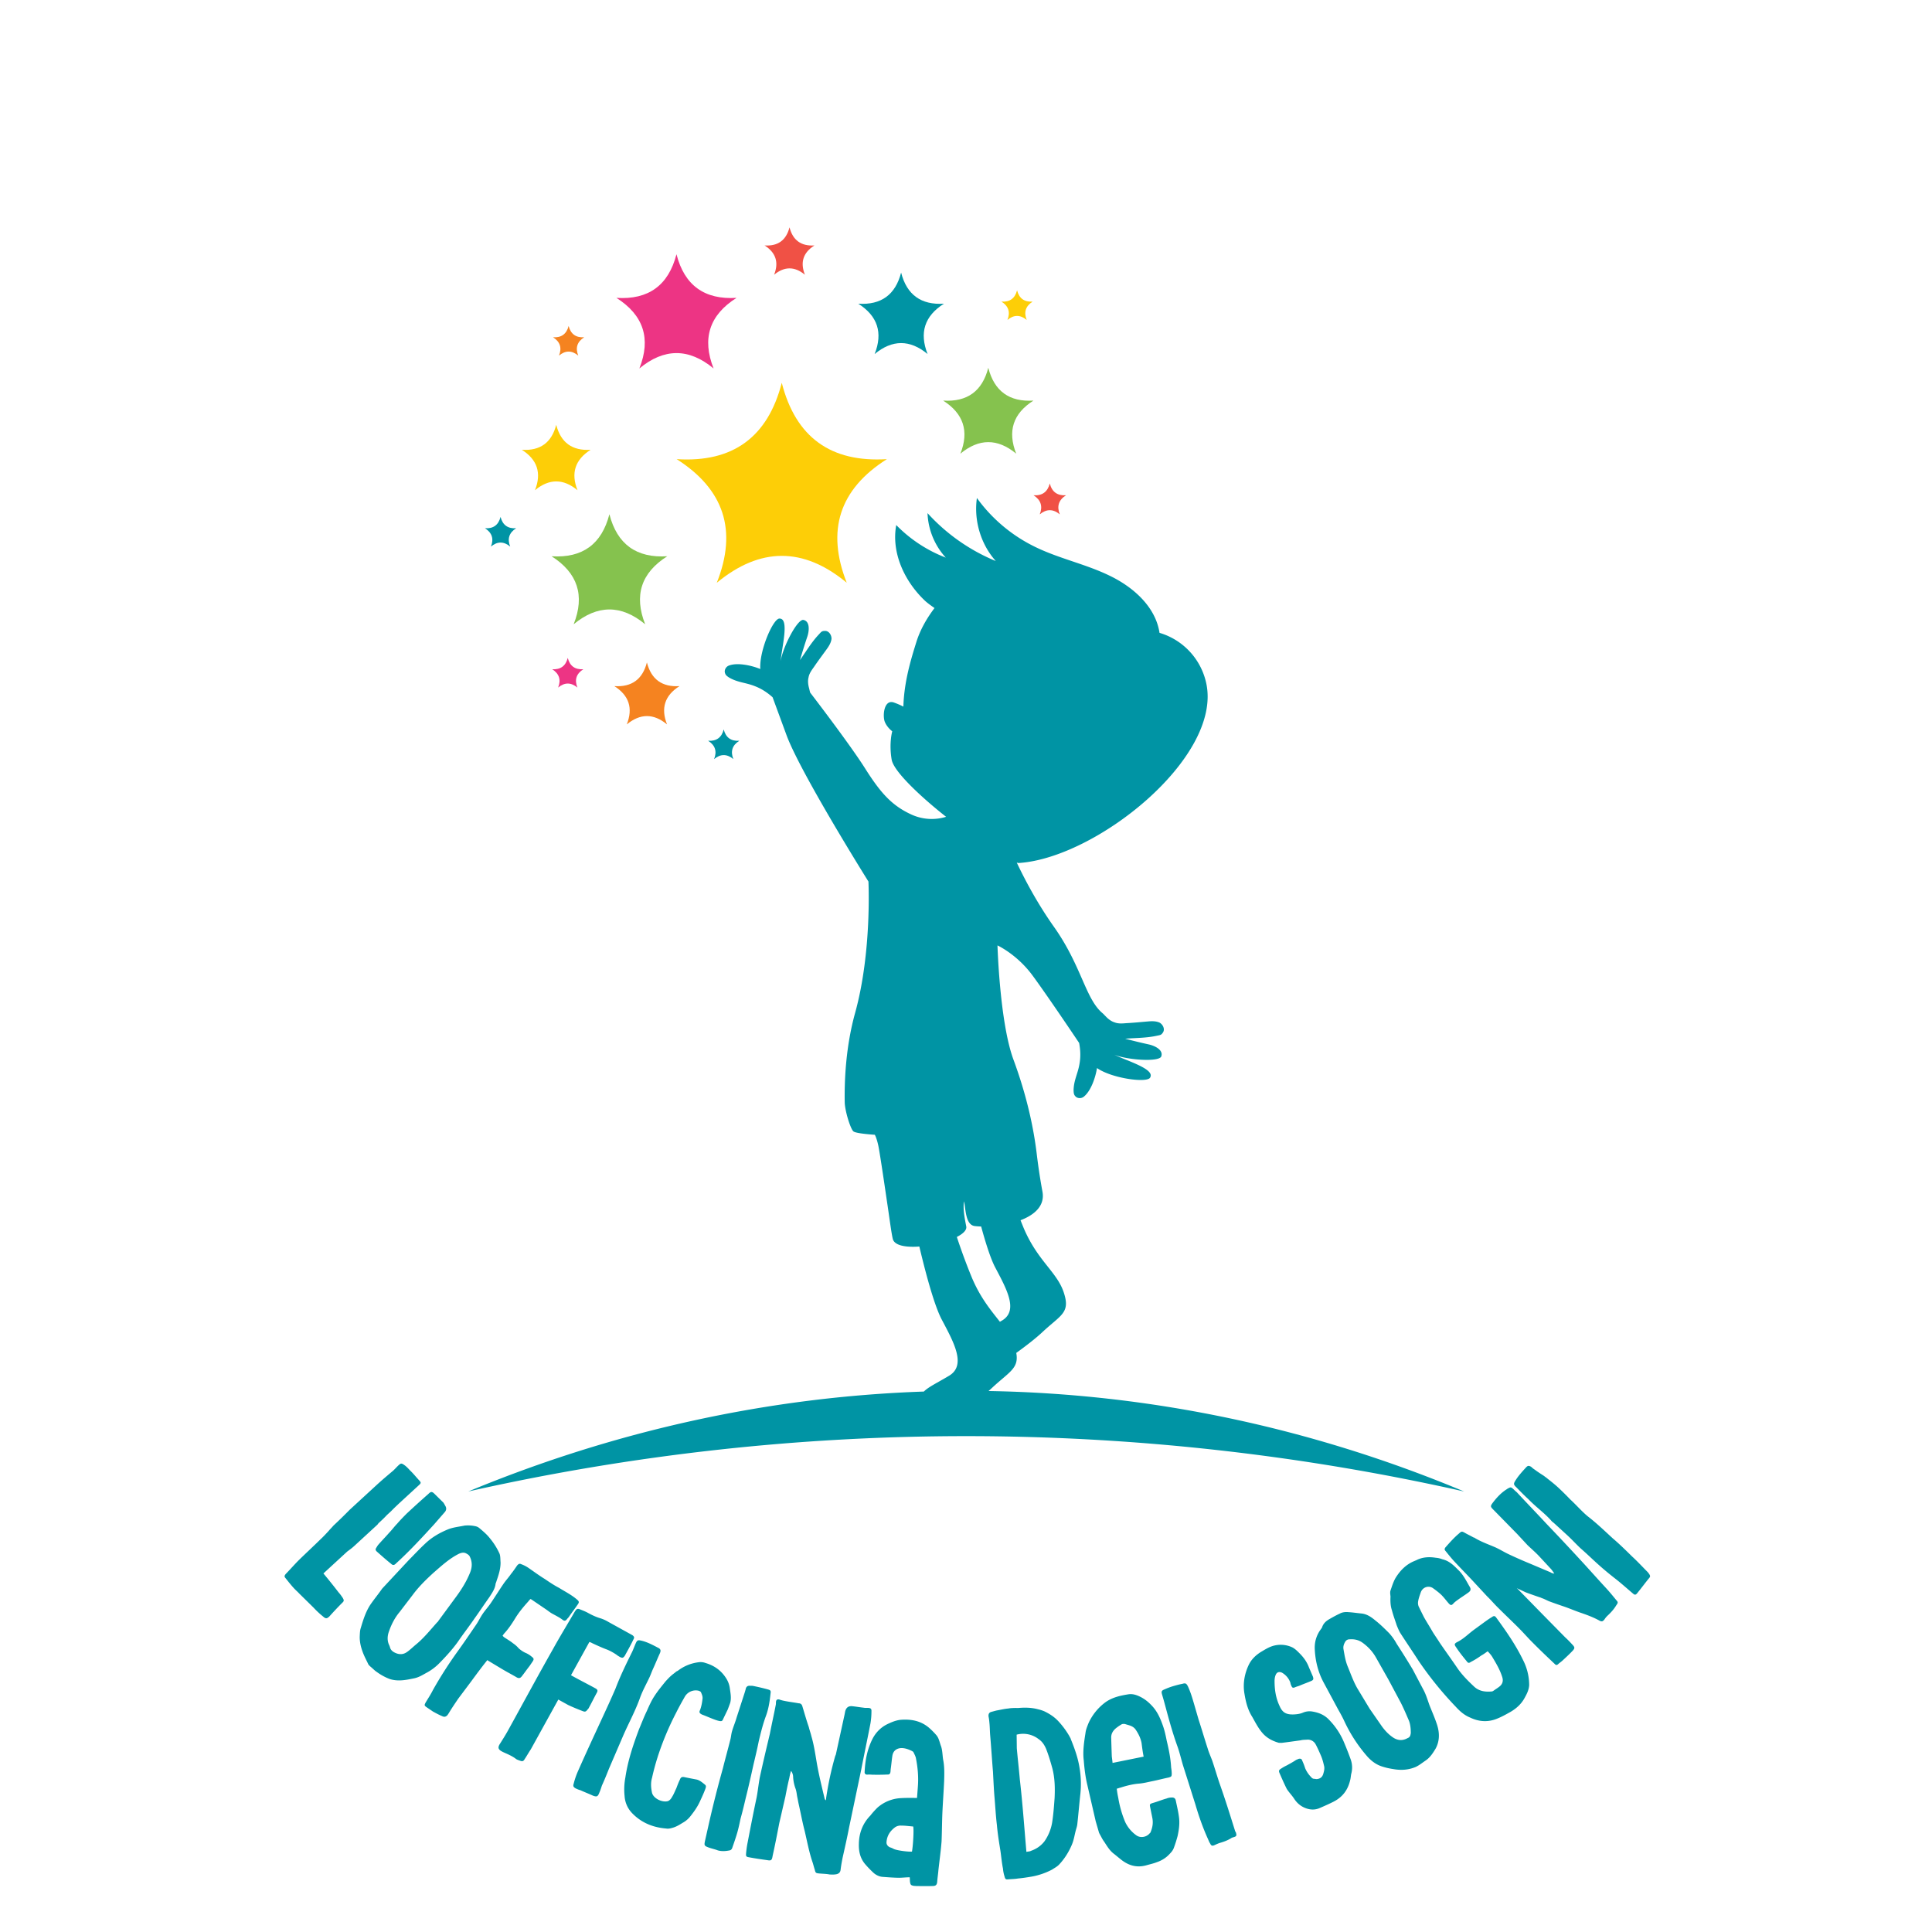 <svg xmlns="http://www.w3.org/2000/svg" width="600" height="600" viewBox="0 0 158.75 158.75"><g transform="translate(-12.965 -35.719)"><circle cx="-115.094" cy="-92.34" r="79.375" style="fill:none;stroke:none;stroke-width:.991;stroke-linecap:round;stroke-linejoin:round;stroke-dasharray:none;stroke-opacity:1;paint-order:stroke fill markers" transform="matrix(0 -1 -1 0 0 0)"/><path d="m39.54 165.007.639-.588 1.319-1.213c.198-.145.396-.29.576-.456l1.858-1.71c.04-.037.08-.073.122-.148.24-.22.48-.442.7-.682l.34-.313c.322-.332.662-.644 1.021-.975l1.28-1.177c.2-.183.162-.223-.021-.423-.24-.26-.458-.538-.717-.78-.166-.18-.313-.34-.5-.462-.205-.143-.264-.127-.443.039-.16.147-.282.295-.442.442-.458.385-.936.788-1.375 1.192l-2.198 2.022a43.15 43.15 0 0 1-1.342 1.308c-.122.149-.262.277-.383.426-.222.24-.443.481-.683.702-.6.59-1.22 1.16-1.821 1.75-.342.35-.685.74-1.026 1.09-.122.149-.125.225-.014.345.237.298.456.577.695.836.128.14.296.282.443.442l1.162 1.143c.24.26.498.502.777.725.222.201.319.186.519.002a28.6 28.6 0 0 1 1.045-1.11c.16-.147.182-.203.056-.42-.108-.158-.217-.317-.346-.457a45.455 45.455 0 0 0-1.242-1.55zm5.96-.817c1.165-1.064 2.156-2.145 3.128-3.208l.857-.985c.152-.154.19-.347.073-.538a4.463 4.463 0 0 0-.155-.268l-.735-.724c-.193-.19-.29-.21-.499.003a76.293 76.293 0 0 0-1.794 1.625c-.267.27-.534.54-.781.83-.229.232-.42.502-.648.734-.286.329-.59.638-.858.947-.076.077-.133.173-.19.27-.095.135-.094.212.022.326.386.343.772.686 1.178 1.01.154.152.27.113.403-.022zm-1.141 2.074c-.309.45-.658.866-.966 1.316-.375.572-.587 1.245-.78 1.898-.078.219-.076.469-.091.74-.002.424.09.82.24 1.232.128.355.31.686.476 1.038.065.09.149.16.232.23.166.14.294.283.457.385.329.241.693.441 1.071.582.674.212 1.317.08 1.961-.053.38-.071.672-.25 1.003-.434.443-.23.84-.534 1.176-.891.513-.526 1.006-1.07 1.437-1.665.444-.655.948-1.296 1.392-1.951.413-.575.788-1.147 1.2-1.722.221-.347.48-.697.52-1.124.032-.08.064-.16.078-.219.17-.496.338-.992.33-1.531-.02-.23-.004-.5-.08-.706a5.56 5.56 0 0 0-.804-1.28c-.238-.307-.55-.569-.861-.831a.723.723 0 0 0-.302-.148 2.855 2.855 0 0 0-.91-.056c-.474.099-.933.138-1.361.31-.707.292-1.331.654-1.866 1.163-.481.446-.904.906-1.365 1.37-.724.775-1.464 1.571-2.188 2.347zm2.51.515c.5-.679 1.105-1.27 1.712-1.824.664-.577 1.306-1.172 2.1-1.568.223-.096.432-.133.637.003.1.05.183.12.228.192.231.443.23.867.057 1.325-.285.718-.674 1.35-1.122 1.966l-1.483 2.016c-.035.042-.05.1-.105.125-.563.626-1.102 1.309-1.768 1.848-.234.194-.464.425-.719.601-.272.197-.578.224-.897.097-.24-.095-.465-.249-.509-.534-.02-.018-.024-.056-.048-.112-.186-.369-.163-.776-.022-1.154.2-.576.481-1.12.866-1.578l1.073-1.402zm6.13 5.35c.443.267.862.52 1.282.771.374.222.787.436 1.161.658.15.069.248.07.377-.072.221-.277.435-.591.655-.868l.26-.382c.107-.157.107-.255-.05-.362a1.905 1.905 0 0 0-.577-.359 2.405 2.405 0 0 1-.516-.35 2.314 2.314 0 0 0-.471-.419c-.232-.19-.494-.335-.741-.503-.045-.03-.075-.084-.12-.114l.107-.157c.357-.381.647-.808.93-1.273.297-.487.678-.95 1.066-1.376.045-.067.129-.142.175-.21.06.009.082.024.127.054l1.19.809c.158.107.322.251.517.35.285.161.585.3.84.505.134.091.21.077.324-.043.06-.09.129-.142.175-.209.244-.36.51-.703.754-1.063.092-.135.077-.21-.042-.324-.449-.403-.989-.671-1.52-1-.413-.214-.795-.473-1.176-.732-.465-.283-.899-.61-1.348-.916a2.678 2.678 0 0 0-.585-.298c-.15-.07-.218-.017-.332.102-.168.247-.336.494-.51.704-.199.292-.427.53-.625.823-.351.516-.68 1.048-1.03 1.565-.214.314-.472.598-.67.89-.199.292-.337.592-.52.862-.519.763-1.053 1.55-1.594 2.298a33.547 33.547 0 0 0-1.984 3.116c-.169.345-.398.682-.604 1.034-.1.195-.092.232.11.37l.516.35c.24.13.48.26.735.368.195.1.324.056.453-.086l.091-.135c.252-.42.527-.824.786-1.206l1.06-1.414c.418-.569.837-1.137 1.279-1.69l.046-.068zm5.841 3.24.808.447c.394.186.8.349 1.183.498.203.081.277.06.406-.117a.462.462 0 0 0 .116-.153c.223-.404.435-.845.659-1.249.091-.166.046-.253-.12-.345-.57-.315-1.178-.62-1.772-.948l-.237-.131 1.51-2.733c.108.029.179.068.25.107.346.16.692.32 1.075.47.311.11.596.267.892.462.106.09.225.155.343.22.18.069.23.034.346-.12l.17-.308c.184-.333.381-.69.554-1.059.079-.142.058-.216-.096-.332a84.31 84.31 0 0 0-.118-.065l-1.854-1.024a3.096 3.096 0 0 0-.644-.294c-.349-.1-.694-.26-1.051-.457-.166-.092-.37-.173-.573-.254-.274-.12-.324-.086-.48.138-.614 1.057-1.24 2.076-1.817 3.122-1.258 2.22-2.455 4.444-3.676 6.654-.223.404-.457.771-.704 1.162-.131.238-.112.372.112.527l.167.092c.345.16.704.296 1.035.54.082.077.214.119.37.174.179.068.276.06.381-.13.182-.272.34-.557.507-.806l1.917-3.47.341-.617zm7.505-1.854c.102-.222.18-.455.283-.677.194-.419.363-.849.546-1.243.114-.246.086-.38-.136-.482-.457-.241-.913-.483-1.402-.59-.245-.053-.317-.027-.42.195-.102.222-.192.48-.306.726-.481.974-.973 1.973-1.367 3.017-.386.898-.809 1.81-1.22 2.697-.627 1.355-1.266 2.735-1.88 4.126a6.32 6.32 0 0 0-.335.982c-.067.208-.04.28.145.396.148.069.271.126.406.158.345.16.676.283 1.021.443.307.112.404.097.528-.234.08-.173.146-.381.213-.59.205-.443.397-.923.578-1.378l1.159-2.695c.454-1.046 1.007-2.046 1.4-3.151.213-.59.524-1.134.787-1.7zm-.873 4.294-.085.23c-.444 1.196-.846 2.436-1.035 3.727a5.246 5.246 0 0 0-.068 1.51c.034.534.232 1.013.606 1.412.771.807 1.73 1.192 2.826 1.28.162.031.353-.014.483-.053.32-.083.584-.246.847-.41.254-.137.466-.319.627-.52.323-.401.63-.838.834-1.312.14-.296.287-.617.41-.948.047-.128.095-.255-.014-.353-.2-.161-.417-.358-.681-.427-.325-.062-.65-.124-.999-.196-.213-.05-.318-.002-.393.201-.12.246-.205.475-.29.704-.12.245-.214.5-.35.71-.092.168-.2.302-.364.357-.477.113-1.161-.228-1.284-.679-.096-.441-.117-.854 0-1.245.13-.589.287-1.168.47-1.737a23.56 23.56 0 0 1 1.512-3.61c.23-.464.486-.92.732-1.35a1.039 1.039 0 0 1 1.098-.46.53.53 0 0 1 .194.1c.08.175.16.35.145.546-.037.334-.09.633-.203.938-.1.195-.043.274.15.375.332.123.679.28 1.01.403.127.047.254.094.416.126.188.04.258.009.324-.17.13-.27.25-.516.379-.786l.188-.51c.117-.39.036-.797-.02-1.194a2.005 2.005 0 0 0-.298-.835c-.4-.64-.97-1.054-1.702-1.268-.203-.075-.4-.09-.616-.055a3.51 3.51 0 0 0-1.603.65c-.044.042-.114.074-.184.106-.133.125-.282.214-.415.339-.168.14-.32.316-.462.465-.323.402-.636.778-.908 1.198-.262.395-.448.819-.634 1.242-.24.49-.429 1-.643 1.5zm6.891 3.213a91.464 91.464 0 0 0-1.159 4.582l-.322 1.433c-.055.294-.044.354.262.47.254.1.549.155.803.255.313.089.63.066.928.009.146-.015.228-.105.265-.235.144-.411.296-.848.415-1.266.104-.365.181-.738.259-1.111.163-.575.3-1.157.437-1.74.226-.895.426-1.797.625-2.7.152-.635.304-1.269.437-1.937.166-.686.333-1.373.578-2.037.23-.612.322-1.235.388-1.865.04-.243-.004-.284-.24-.35a18.404 18.404 0 0 0-1.163-.274.793.793 0 0 0-.25-.015c-.217-.033-.358.068-.391.284l-.06.21-.686 2.119c-.11.392-.267.742-.378 1.134-.067.235-.074.459-.14.694-.19.765-.412 1.549-.608 2.34zm5.594.229.026.005a.856.856 0 0 1 .153.5 3.3 3.3 0 0 0 .204.95c.071.208.088.405.127.634.045.202.083.43.128.632.165.723.298 1.468.49 2.196.198.84.359 1.728.642 2.556.07.208.114.41.185.617.06.26.082.292.354.317.298.03.575.027.869.084.191.009.383.018.585-.026.175-.05.276-.14.312-.327.04-.352.106-.698.168-1.018.19-.848.376-1.67.535-2.496l.998-4.757c.241-1.254.514-2.528.755-3.781a5.99 5.99 0 0 0 .083-1.007c.015-.219-.087-.266-.279-.275-.138 0-.25.007-.383-.019-.325-.035-.619-.091-.917-.12-.298-.03-.49.099-.577.414l-.057.293-.695 3.184c-.01.053-.02.107-.063.181a26.132 26.132 0 0 0-.757 3.504c.017.059-.02.107-.03.16-.049-.036-.065-.095-.086-.127-.198-.84-.401-1.653-.568-2.514-.166-.862-.268-1.766-.52-2.616-.06-.26-.152-.5-.213-.76-.196-.563-.36-1.148-.529-1.705-.049-.176-.145-.25-.31-.254-.347-.066-.699-.106-1.072-.178-.16-.031-.32-.062-.475-.12-.181-.062-.303-.002-.313.19-.01.053.001.138-.014.218-.154.8-.334 1.595-.488 2.394-.284 1.19-.568 2.38-.826 3.574-.107.56-.157 1.104-.264 1.663-.278 1.302-.524 2.582-.77 3.861a8.203 8.203 0 0 0-.101.81c-.004.166.044.202.204.233.533.103 1.072.179 1.583.25.267.05.336-.02.382-.259l.025-.133c.196-.875.37-1.782.54-2.661l.5-2.171c.098-.507.195-1.013.32-1.515.035-.186.071-.373.139-.581zm10.358 2.204c-.436-.006-.87-.011-1.281.012a3.155 3.155 0 0 0-1.965.778 6.95 6.95 0 0 0-.594.663c-.62.634-.925 1.428-.938 2.325-.018.598.102 1.179.527 1.674.2.233.428.468.682.705.205.178.467.307.738.327.46.035.893.068 1.356.075.3-.005.574-.038.874-.043.02.11.007.273.026.384.036.247.088.278.302.322l.19.014c.462.008.924.015 1.416-.002.218-.01.308-.113.326-.356.025-.325.076-.648.099-.946.086-.783.201-1.591.26-2.376.03-.76.034-1.523.064-2.283.04-.895.107-1.789.146-2.657.018-.598.035-1.195-.084-1.776-.055-.358-.053-.74-.164-1.074-.07-.169-.109-.363-.178-.531a1.139 1.139 0 0 0-.215-.398 5.966 5.966 0 0 0-.582-.588c-.69-.597-1.496-.74-2.373-.669-.412.05-.778.214-1.117.379-.51.26-.895.667-1.148 1.138-.447.865-.624 1.777-.669 2.727l-.006.081c.02.11.07.169.205.18.137-.018.3-.006.435.005.408.004.816.007 1.226-.016.163.012.22-.038.26-.199l.019-.243c.053-.35.082-.73.135-1.08.058-.403.32-.628.73-.652.3-.005.592.1.854.228.053.031.132.064.155.12.07.142.142.283.186.423.16.774.235 1.57.174 2.382l-.071.947zm-.414 4.407c-.302.031-1.273-.096-1.508-.223a1.529 1.529 0 0 0-.317-.133c-.183-.095-.282-.239-.267-.428.04-.542.315-.93.718-1.226a.813.813 0 0 1 .5-.125c.327-.003.65.049.975.073.062.25-.004 1.497-.101 2.062zm6.656-6.552c.045.841.072 1.466.125 2.088.066.757.104 1.517.196 2.272.063.73.178 1.43.295 2.155.069.484.11.971.204 1.426.021.244.067.458.142.697.041.16.1.21.235.198.298-.026.598-.025.866-.075.352-.03.728-.09 1.077-.147a5.8 5.8 0 0 0 1.721-.585c.18-.124.39-.224.565-.403.45-.474.809-1.05 1.057-1.644.182-.424.226-.864.353-1.284.042-.14.085-.28.098-.444.092-.826.158-1.65.25-2.475a7.93 7.93 0 0 0-.073-2.119c-.125-.807-.41-1.6-.722-2.363-.005-.054-.066-.13-.1-.21a6.728 6.728 0 0 0-.925-1.255c-.33-.353-.706-.593-1.132-.802a2.94 2.94 0 0 0-.533-.172c-.53-.145-1.076-.153-1.617-.106-.273-.004-.573-.005-.84.045-.325.028-.645.11-.968.165-.16.041-.292.08-.452.121-.158.068-.203.181-.187.37.044.187.062.404.081.62.028.325.027.625.055.95.09 1.054.157 2.139.229 2.977zm1.944-3.056a2.069 2.069 0 0 1 1.803.363c.289.193.477.476.613.792.209.527.364 1.058.52 1.617.206.8.222 1.616.183 2.437-.05.685-.1 1.371-.206 2.034a3.79 3.79 0 0 1-.631 1.526c-.295.38-.682.631-1.105.777-.104.063-.214.045-.374.086l-.026-.297c-.16-1.867-.297-3.762-.514-5.651-.075-.866-.174-1.702-.249-2.568-.005-.38-.008-.735-.014-1.116zm8.227 4.44c.106-.021.207-.07.314-.091.468-.15.968-.279 1.458-.323.41-.027.83-.14 1.23-.22.425-.087.846-.2 1.271-.286.208-.07.235-.075.245-.298a3.365 3.365 0 0 0-.05-.517c-.038-.74-.189-1.485-.361-2.198-.08-.4-.162-.799-.296-1.187-.198-.57-.417-1.107-.818-1.58-.288-.329-.592-.6-.965-.801-.341-.18-.672-.308-1.05-.259-.644.103-1.283.232-1.867.627a4.402 4.402 0 0 0-1.424 1.728c-.11.272-.222.544-.253.8-.121.772-.242 1.544-.144 2.3.054.682.136 1.358.297 2.018l.683 2.964.273.942c.049.101.091.175.134.25.091.175.182.351.294.494.24.367.454.74.812 1 .165.132.298.244.464.377.635.536 1.322.785 2.163.56.314-.092.607-.151.888-.264.415-.139.782-.38 1.053-.683.138-.14.25-.273.324-.454.127-.33.228-.655.323-1.007.1-.463.173-.921.13-1.411-.05-.517-.173-.99-.275-1.496-.038-.186-.14-.276-.358-.26-.138 0-.271.027-.399.08-.394.108-.75.263-1.144.37-.234.076-.255.108-.212.32l.183.905c.08.4.018.773-.13 1.135a.212.212 0 0 1-.086.128c-.265.33-.776.406-1.101.167a2.82 2.82 0 0 1-.913-1.09 8.824 8.824 0 0 1-.57-1.99 7.363 7.363 0 0 1-.123-.75zm2.209-2.635-2.555.517c-.016-.219-.054-.405-.065-.596-.017-.496-.034-.99-.046-1.46-.011-.33.132-.58.393-.799.143-.112.313-.23.462-.315.075-.043.186-.038.272-.027.207.069.41.11.564.19a.849.849 0 0 1 .3.244c.234.34.416.692.502 1.117.049.378.092.73.173 1.129zm1.62-4.737c.212.73.619 2.421 1.17 3.93.17.487.288.99.432 1.485l1.033 3.263c.273.938.598 1.862 1.001 2.763.072.148.117.305.215.446.079.175.172.204.347.125.149-.071.324-.15.48-.196.313-.09.618-.208.882-.37a.462.462 0 0 1 .175-.078c.261-.076.306-.117.23-.378-.008-.026-.023-.078-.056-.097-.413-1.322-.833-2.67-1.298-3.977-.208-.618-.382-1.218-.59-1.836-.124-.331-.283-.681-.381-1.02-.254-.775-.488-1.583-.742-2.357l-.356-1.226c-.144-.495-.295-1.017-.525-1.515-.128-.246-.195-.283-.456-.207-.268.05-.53.125-.79.201a5.734 5.734 0 0 0-.663.25c-.253.101-.29.168-.214.43l.106.364zm12.032-2.435-.065-.15c-.18-.484-.464-.864-.822-1.212-.161-.167-.358-.347-.548-.443a2.243 2.243 0 0 0-1.377-.172c-.466.084-.857.343-1.234.566-.416.269-.75.591-.969 1.041-.356.747-.499 1.579-.349 2.401.11.663.27 1.304.64 1.883.255.452.485.914.84 1.323.355.408.816.652 1.355.803.086-.008.182.01.292-.008.478-.06.98-.13 1.483-.2.185-.05.367-.04.538-.055a.73.73 0 0 1 .707.403c.155.288.295.612.425.91.13.3.199.595.268.89.037.221-.023.425-.083.628-.088.275-.276.387-.533.41a.598.598 0 0 1-.156-.021.325.325 0 0 1-.297-.138 2.352 2.352 0 0 1-.495-.732 5.238 5.238 0 0 0-.235-.609c-.04-.16-.147-.202-.307-.162l-.2.086c-.252.169-.515.313-.778.456a3.32 3.32 0 0 0-.452.256c-.188.111-.216.182-.13.382.184.423.368.846.587 1.284.19.302.445.547.635.85.248.365.563.613.98.758.347.116.71.135 1.084-.027.374-.162.772-.335 1.16-.533.725-.374 1.158-.946 1.347-1.739.06-.203.058-.41.104-.578a1.971 1.971 0 0 0-.048-1.133 24.56 24.56 0 0 0-.523-1.342 5.878 5.878 0 0 0-1.246-1.916c-.39-.422-.855-.605-1.397-.696a1.365 1.365 0 0 0-.76.093c-.248.108-.53.142-.822.15-.56.006-.867-.156-1.094-.68-.328-.686-.424-1.384-.42-2.126.007-.121.027-.278.07-.385.088-.275.287-.362.548-.238.318.187.558.468.684.827.008.086.04.16.073.235.086.2.147.203.346.117.1-.044.235-.073.36-.127.298-.13.608-.234.932-.375.2-.086.192-.172.14-.357l-.258-.598zm8.459.012a67.906 67.906 0 0 0-1.325-2.12 4.522 4.522 0 0 0-.616-.868c-.36-.358-.718-.716-1.111-1.024-.356-.298-.722-.559-1.21-.594-.33-.032-.673-.087-1.027-.106-.232-.024-.498.001-.71.122-.298.137-.558.284-.841.445-.26.147-.493.341-.599.65-.02.075-.078.139-.112.189a2.498 2.498 0 0 0-.501 1.594c.037.947.255 1.884.713 2.748l1.197 2.224c.16.283.334.59.485.91a12.263 12.263 0 0 0 1.955 3.013c.322.348.701.632 1.158.779.31.105.63.174.936.219.626.114 1.232.082 1.84-.168.296-.137.53-.331.8-.515.388-.251.635-.641.859-1.017.332-.625.321-1.306.092-1.987-.173-.526-.407-1.049-.617-1.585-.157-.442-.29-.897-.53-1.322zm-.964 2.762c.23.462.424.914.618 1.366.137.297.179.647.184.987a.579.579 0 0 1-.014.196c-.027.171-.095.272-.25.329-.378.214-.755.209-1.132-.015-.39-.247-.698-.572-.973-.947l-1.01-1.455-1.025-1.698c-.307-.544-.52-1.14-.757-1.724-.207-.476-.283-.995-.368-1.477-.037-.229.038-.427.15-.615.102-.151.233-.195.392-.19.363-.02.683.05.985.252.467.329.853.735 1.134 1.23l1.03 1.82zm7.12-4.26c.15.16.3.319.406.51.308.515.6 1.008.782 1.58.094.268.075.517-.135.737-.16.15-.35.256-.526.384-.044.032-.11.08-.17.09-.533.053-1.048-.009-1.456-.384-.525-.49-1.029-.996-1.423-1.583-.474-.696-.953-1.354-1.427-2.05-.186-.301-.394-.587-.564-.866-.244-.427-.494-.816-.722-1.22a67.45 67.45 0 0 1-.428-.865.774.774 0 0 1-.049-.435c.042-.265.137-.503.211-.725.147-.443.66-.615 1.026-.344.21.15.435.32.639.508.22.21.412.473.626.72.165.182.241.193.407.006.093-.102.225-.198.335-.278.285-.208.586-.394.893-.618.176-.128.216-.257.11-.449-.292-.493-.524-.995-.964-1.414-.37-.369-.74-.738-1.303-.865a1.737 1.737 0 0 0-.525-.121c-.569-.09-1.118-.059-1.626.211-.082.026-.126.058-.208.085-.584.258-1.02.675-1.374 1.203-.249.35-.374.777-.515 1.182-.034.092-.03.19-.026.288.01.06.014.157.024.217-.021.385-.005.777.115 1.126.108.425.26.818.39 1.227.085.208.169.415.275.607.5.778 1.022 1.54 1.522 2.317a28.836 28.836 0 0 0 3.044 3.762c.348.384.724.715 1.199.906.67.32 1.358.388 2.056.148.453-.162.858-.39 1.263-.618.47-.276.856-.624 1.123-1.088.189-.34.378-.679.406-1.102-.001-.739-.182-1.447-.51-2.081-.602-1.241-1.38-2.354-2.18-3.451-.128-.176-.203-.188-.379-.06-.235.138-.477.314-.696.474l-.768.56c-.46.336-.857.76-1.404 1.024-.213.122-.225.198-.081.395.282.433.591.812.901 1.19.096.132.172.144.304.048.317-.164.596-.334.881-.542.17-.09.323-.202.52-.346zm2.395-5.195c.075.041.094.06.15.082.19.084.397.188.586.272.397.15.777.28 1.156.41.095.022.132.062.227.085.17.064.321.147.51.23.398.15.777.28 1.157.41.53.174 1.04.405 1.572.579.493.172 1.004.365 1.474.633.17.064.23.047.37-.12a1.59 1.59 0 0 1 .222-.28c.299-.277.54-.537.744-.875.163-.224.164-.263-.002-.442-.275-.337-.55-.674-.845-.993-.702-.757-1.383-1.532-2.084-2.289a203.697 203.697 0 0 0-2.788-2.97c-.793-.856-1.606-1.694-2.418-2.57-.074-.08-.168-.14-.26-.24-.26-.24-.26-.24-.574-.06l-.02.018c-.492.308-.874.735-1.218 1.202-.122.187-.105.246.042.405l2.034 2.076.85.916c.314.3.668.602.981.94l.923.996c.11.12.201.258.292.396a.644.644 0 0 1-.322-.109l-1.645-.696a36.687 36.687 0 0 1-1.814-.8c-.396-.188-.771-.433-1.187-.602-.549-.233-1.098-.426-1.624-.754h-.038c-.244-.145-.49-.25-.734-.394-.226-.124-.265-.125-.464.06-.417.348-.758.739-1.12 1.147-.08.113-.084.19.008.289.239.297.477.595.717.854.517.557 1.053 1.096 1.57 1.654l1.126 1.215c.315.3.608.657.942.977.537.54 1.093 1.06 1.63 1.6.407.4.775.836 1.182 1.236.592.6 1.204 1.18 1.797 1.74.11.12.188.123.307.012.1-.092.238-.183.337-.275.299-.277.598-.554.858-.832.16-.186.164-.263-.02-.462-.185-.2-.388-.418-.611-.619l-1.905-1.936-2.07-2.116zm5.28-3.228c.879.768 1.385 1.342 2.758 2.415.518.4.979.82 1.478 1.24.18.166.257.162.42-.056.31-.38.6-.776.91-1.155.146-.16.124-.217.02-.386-.04-.036-.061-.093-.101-.13-.422-.423-.846-.884-1.287-1.288-.523-.515-1.045-1.03-1.584-1.486-.681-.623-1.344-1.266-2.08-1.83-.499-.42-.925-.92-1.425-1.378a24.53 24.53 0 0 0-1.005-.993c-.28-.256-.58-.493-.858-.711-.1-.092-.199-.145-.279-.218-.277-.18-.534-.342-.773-.524-.118-.071-.218-.163-.298-.236-.197-.107-.274-.103-.42.057-.312.34-.624.681-.857 1.057-.18.277-.176.353.064.573.322.332.644.663 1.005.993.584.609 1.278 1.097 1.844 1.725.062.093.18.165.26.238l1.082.99c.4.367.745.755 1.125 1.103z" aria-label="l'Officina dei sogni" style="font-size:27.151px;font-family:&quot;Spicy Note&quot;;-inkscape-font-specification:&quot;Spicy Note, Normal&quot;;font-variant-ligatures:discretionary-ligatures;text-align:center;letter-spacing:0;word-spacing:0;text-anchor:middle;fill:#0094a4;fill-opacity:1;stroke-width:.964;stroke-linecap:round;stroke-linejoin:round;paint-order:stroke fill markers"/><path id="a" d="M92.34 39.727a75.367 75.367 0 0 0-75.367 75.367A75.367 75.367 0 0 0 92.34 190.46a75.367 75.367 0 0 0 75.366-75.366A75.367 75.367 0 0 0 92.34 39.727Z" style="fill:none;stroke:none;stroke-width:.991;stroke-linecap:round;stroke-linejoin:round;paint-order:stroke fill markers"/><g style="stroke-width:.624"><g style="stroke-width:.624"><path d="M71.729 46.122c1.579 6.183 5.567 9.022 11.881 8.63-5.392 3.415-6.862 8.083-4.538 13.97-4.912-4.075-9.807-4.026-14.686 0 2.356-5.931.801-10.573-4.537-13.97 6.366.41 10.3-2.504 11.88-8.63" style="clip-rule:evenodd;fill:#fdce07;fill-rule:evenodd;stroke-width:.624" transform="matrix(.727 0 0 .727 25.055 33.642)"/><path d="M52.248 60.979c.87 3.402 3.063 4.966 6.538 4.749-2.968 1.878-3.775 4.448-2.497 7.685-2.702-2.241-5.396-2.216-8.081 0 1.296-3.262.44-5.816-2.497-7.685 3.503.225 5.668-1.377 6.537-4.75" style="clip-rule:evenodd;fill:#85c24e;fill-rule:evenodd;stroke-width:.624" transform="matrix(.727 0 0 .727 25.055 33.642)"/><path d="M56.486 77.73c.489 1.916 1.725 2.797 3.681 2.676-1.671 1.057-2.125 2.504-1.406 4.328-1.521-1.264-3.038-1.248-4.55 0 .73-1.84.248-3.275-1.406-4.328 1.973.127 3.192-.777 3.681-2.675" style="clip-rule:evenodd;fill:#f58320;fill-rule:evenodd;stroke-width:.624" transform="matrix(.727 0 0 .727 25.055 33.642)"/><path d="M65.168 85.305c.233.915.824 1.337 1.76 1.278-.798.507-1.015 1.196-.672 2.069-.727-.604-1.452-.597-2.175 0 .349-.88.119-1.566-.672-2.07.942.06 1.525-.37 1.759-1.277" style="clip-rule:evenodd;fill:#0094a4;fill-rule:evenodd;stroke-width:.624" transform="matrix(.727 0 0 .727 25.055 33.642)"/><path d="M95.07 44.426c.68 2.654 2.392 3.876 5.104 3.708-2.314 1.466-2.946 3.47-1.949 5.998-2.11-1.748-4.213-1.73-6.307 0 1.011-2.547.343-4.54-1.95-5.998 2.735.172 4.424-1.077 5.102-3.708" style="clip-rule:evenodd;fill:#85c24e;fill-rule:evenodd;stroke-width:.624" transform="matrix(.727 0 0 .727 25.055 33.642)"/><path d="M102.021 57.502c.243.956.858 1.394 1.833 1.333-.833.528-1.06 1.249-.702 2.157-.757-.63-1.513-.622-2.265 0 .361-.916.122-1.633-.701-2.157.984.064 1.589-.385 1.835-1.333" style="clip-rule:evenodd;fill:#f05145;fill-rule:evenodd;stroke-width:.624" transform="matrix(.727 0 0 .727 25.055 33.642)"/><path d="M46.237 50.872c.517 2.02 1.821 2.95 3.887 2.823-1.764 1.116-2.245 2.645-1.484 4.568-1.607-1.332-3.209-1.318-4.805 0 .77-1.94.261-3.458-1.485-4.568 2.083.133 3.371-.82 3.887-2.823" style="clip-rule:evenodd;fill:#fdce07;fill-rule:evenodd;stroke-width:.624" transform="matrix(.727 0 0 .727 25.055 33.642)"/><path d="M59.829 31.594c.901 3.53 3.18 5.152 6.786 4.93-3.08 1.948-3.92 4.615-2.593 7.977-2.804-2.326-5.601-2.3-8.387 0 1.346-3.386.457-6.038-2.592-7.976 3.637.232 5.883-1.434 6.786-4.931" style="clip-rule:evenodd;fill:#ed3484;fill-rule:evenodd;stroke-width:.624" transform="matrix(.727 0 0 .727 25.055 33.642)"/><path d="M85.218 33.667c.643 2.519 2.267 3.676 4.839 3.516-2.196 1.39-2.795 3.293-1.848 5.688-2.001-1.657-3.996-1.641-5.983 0 .959-2.414.326-4.306-1.848-5.688 2.593.166 4.196-1.021 4.84-3.516" style="clip-rule:evenodd;fill:#0094a4;fill-rule:evenodd;stroke-width:.624" transform="matrix(.727 0 0 .727 25.055 33.642)"/><path d="M72.604 28.553c.375 1.465 1.32 2.14 2.816 2.046-1.278.809-1.627 1.914-1.075 3.31-1.165-.964-2.325-.953-3.482 0 .559-1.405.189-2.505-1.075-3.31 1.51.097 2.442-.594 2.816-2.046" style="clip-rule:evenodd;fill:#f05145;fill-rule:evenodd;stroke-width:.624" transform="matrix(.727 0 0 .727 25.055 33.642)"/><path d="M47.639 39.7c.234.915.825 1.336 1.759 1.277-.797.505-1.016 1.196-.671 2.07-.728-.604-1.453-.6-2.176 0 .35-.88.12-1.568-.672-2.07.943.06 1.526-.372 1.76-1.277" style="clip-rule:evenodd;fill:#f58320;fill-rule:evenodd;stroke-width:.624" transform="matrix(.727 0 0 .727 25.055 33.642)"/><path d="M98.324 35.669c.232.917.822 1.336 1.759 1.279-.797.505-1.016 1.196-.671 2.069-.729-.604-1.454-.6-2.176 0 .348-.88.119-1.566-.674-2.07.945.062 1.527-.371 1.762-1.278" style="clip-rule:evenodd;fill:#fdce07;fill-rule:evenodd;stroke-width:.624" transform="matrix(.727 0 0 .727 25.055 33.642)"/><path d="M39.945 61.283c.234.917.824 1.338 1.76 1.279-.799.507-1.016 1.198-.672 2.07-.728-.605-1.451-.598-2.174 0 .349-.88.118-1.567-.673-2.07.943.06 1.525-.37 1.759-1.28" style="clip-rule:evenodd;fill:#0094a4;fill-rule:evenodd;stroke-width:.624" transform="matrix(.727 0 0 .727 25.055 33.642)"/><path d="M47.54 77.218c.234.917.824 1.338 1.761 1.279-.799.507-1.016 1.198-.672 2.069-.728-.604-1.452-.597-2.176 0 .35-.88.119-1.564-.671-2.07.942.06 1.524-.37 1.758-1.278" style="clip-rule:evenodd;fill:#ed3484;fill-rule:evenodd;stroke-width:.624" transform="matrix(.727 0 0 .727 25.055 33.642)"/></g><path d="M94.264 141.482a8.971 8.971 0 0 1-.708-.047c-1.072-.121-1.029-1.915-1.228-2.802-.144.865.084 1.958.251 2.84.078.415-.358.829-1.063 1.19.42 1.273.968 2.813 1.628 4.424.987 2.418 2.224 3.863 3.24 5.162l.241-.141c1.891-1.125.503-3.581-.779-6.013-.52-.99-1.09-2.806-1.582-4.613m-57.972 29.95a256.24 256.24 0 0 1 112.562 0c-17.369-7.258-35.526-11.046-53.753-11.356.127-.111.25-.222.366-.331 1.954-1.83 3.089-2.213 2.766-3.975 1.065-.77 2.169-1.616 2.958-2.356 2.091-1.958 3.19-2.157 2.402-4.502-.786-2.345-3.022-3.587-4.593-7.428-.098-.24-.193-.476-.284-.71 1.581-.604 2.763-1.63 2.479-3.221a67.901 67.901 0 0 1-.634-4.157c-.34-2.901-1.087-6.555-2.644-10.772-1.559-4.22-1.807-12.912-1.807-12.912s2.198 1.003 3.96 3.396c1.761 2.39 5.269 7.629 5.269 7.629.147.77.183 1.554.044 2.338-.186 1.14-.65 1.86-.672 3.006.008.243.016.484.177.652.201.269.643.314.939.107.855-.641 1.378-2.267 1.53-3.268 1.694 1.192 5.795 1.734 6.02 1.049.512-.945-2.606-1.846-4.068-2.555 1.53.617 5.149.85 5.32.172.225-.685-.657-1.153-1.359-1.321a69.777 69.777 0 0 1-2.731-.661c1.18-.092 2.379-.073 3.564-.331.421-.087.531-.078.727-.405.219-.357-.018-.867-.401-1.082-.409-.183-.866-.172-1.295-.134-.886.074-1.556.146-2.472.196-.428.035-.884.076-1.29-.082-.425-.128-.766-.404-1.054-.714-.033-.034-.066-.064-.1-.097v-.001a2.008 2.008 0 0 0-.231-.23c-1.951-1.636-2.363-5.34-5.489-9.756-1.997-2.82-3.431-5.617-4.208-7.27l.173.05c8.735-.521 22.92-11.823 21.268-20.195a7.608 7.608 0 0 0-5.308-5.822c-.438-2.931-2.948-5.164-5.621-6.451-2.725-1.33-5.749-1.94-8.486-3.287a17.61 17.61 0 0 1-6.533-5.502c-.36 2.549.44 5.228 2.136 7.126a21.473 21.473 0 0 1-7.717-5.417 7.911 7.911 0 0 0 2.063 5.029 15.694 15.694 0 0 1-5.598-3.681c-.578 3.149.949 6.405 3.29 8.596.323.284.68.535 1.036.786-.89 1.175-1.625 2.468-2.055 3.847-.617 1.98-1.383 4.477-1.464 7.292a8.966 8.966 0 0 0-1.073-.463c-1.127-.392-1.296 1.515-1.027 2.183.27.663.842 1.07.842 1.07s-.385 1.319-.068 3.195c.243 1.44 3.706 4.55 6.155 6.47a5.51 5.51 0 0 1-3.9-.247c-2.199-1.004-3.473-2.4-5.252-5.217-1.781-2.817-6.215-8.581-6.215-8.581a8.96 8.96 0 0 1-.109-.451c-.118-.41-.18-.843-.069-1.272.074-.43.344-.798.594-1.147.517-.758.924-1.295 1.445-2.015.252-.348.499-.733.553-1.18.014-.44-.3-.906-.719-.902-.381-.002-.43.099-.723.414-.832.883-1.435 1.919-2.122 2.882.301-1.004.502-1.673.842-2.68.22-.69.275-1.687-.429-1.85-.669-.2-2.338 3.019-2.6 4.648.148-1.618.986-4.755-.087-4.805-.703-.158-2.354 3.63-2.209 5.7-.935-.388-2.596-.78-3.587-.376-.331.146-.52.547-.393.858.06.225.262.357.467.49.992.57 1.848.543 2.921.974.744.289 1.396.72 1.98 1.245l1.57 4.27c1.568 4.273 9.263 16.558 9.263 16.558s.398 7.979-1.504 14.842c-1.039 3.747-1.223 7.494-1.176 10.126.03 1.012.665 3.034.994 3.28.335.249 2.407.374 2.407.374s.199.332.39 1.204c.185.842.908 5.819.953 6.129l.001.013.001.004c.289 1.892.514 3.704.684 4.413.181.763 1.482.983 3.003.868.598 2.533 1.627 6.535 2.523 8.237 1.361 2.577 2.833 5.183.828 6.375-1.424.848-2.301 1.246-2.841 1.78-17.396.596-34.766 4.357-51.495 11.296z" style="clip-rule:evenodd;fill:#0094a4;fill-opacity:1;fill-rule:evenodd;stroke-width:.624" transform="matrix(.727 0 0 .727 25.055 33.642)"/></g></g></svg>